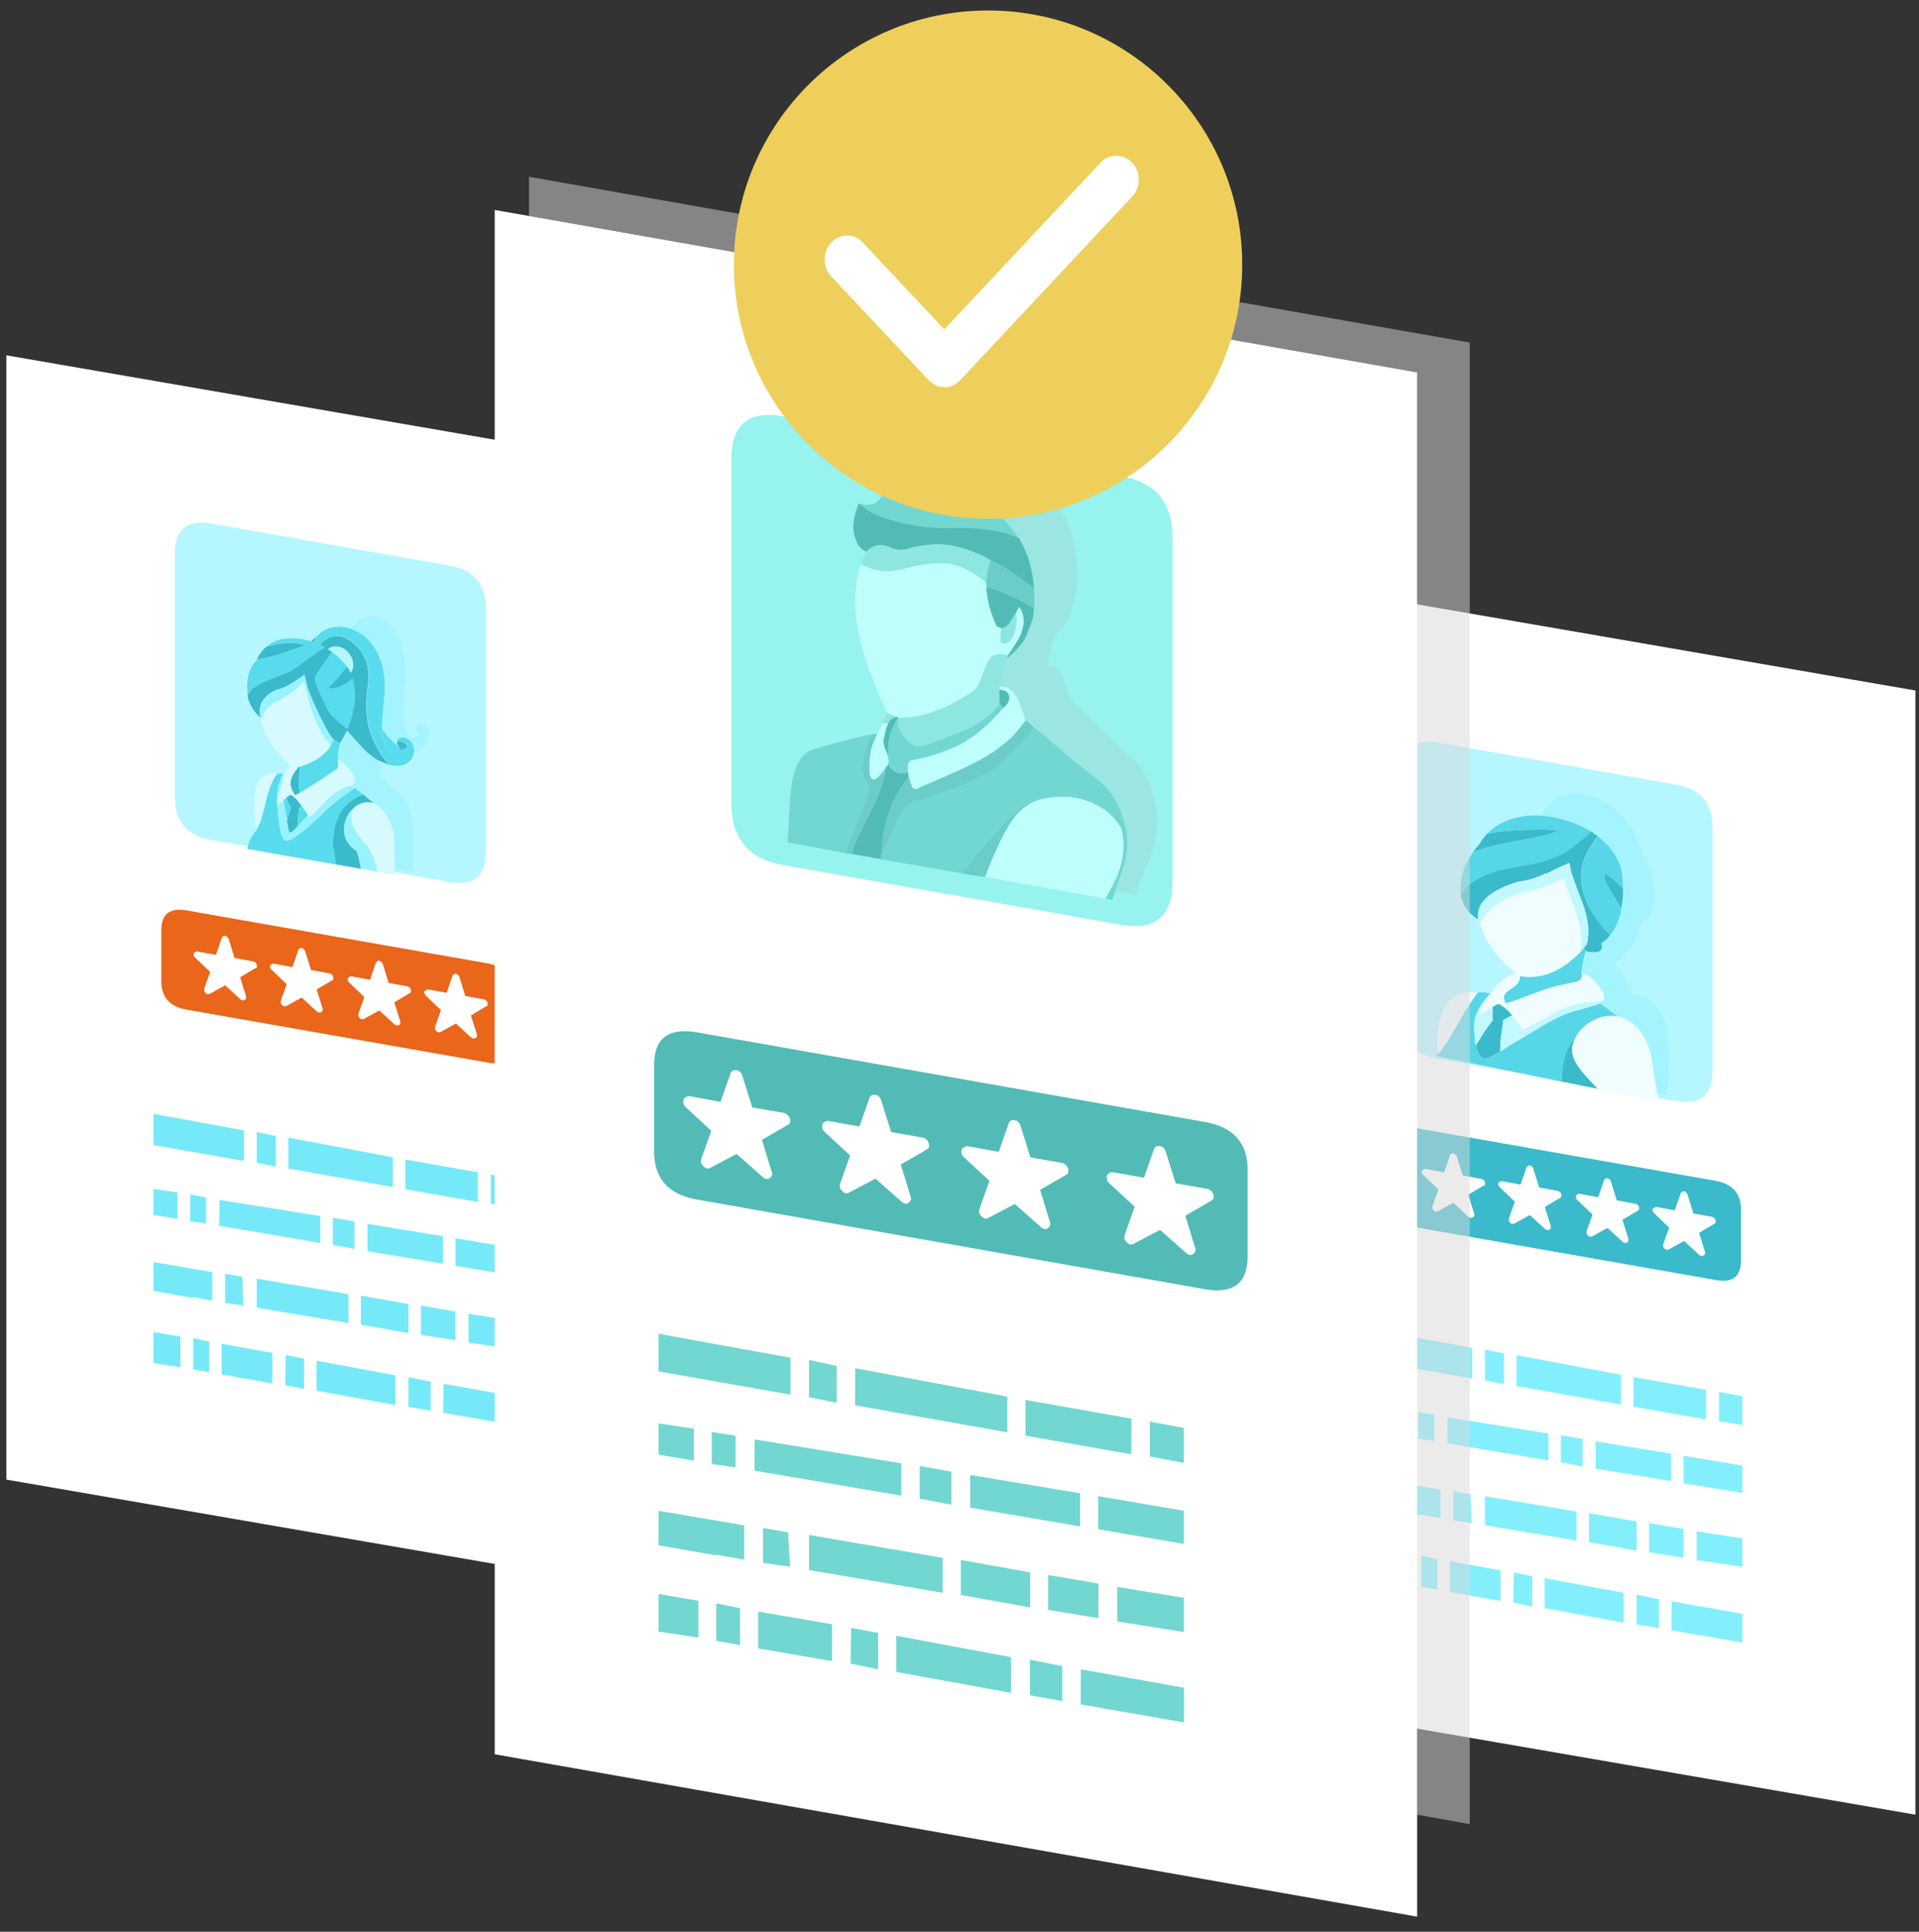 <svg fill="none" height="151" viewBox="0 0 150 151" width="150" xmlns="http://www.w3.org/2000/svg" xmlns:xlink="http://www.w3.org/1999/xlink"><rect x="0" y="0" width="150" height="151" fill="#333333" stroke="none"/><clipPath id="a"><path d="m0 .82h150v150h-150z"/></clipPath><clipPath id="b"><path d="m38.67 13.82h76.214v136h-76.214z"/></clipPath><clipPath id="c"><path d="m64.46 12.172h24.549v18.093h-24.549z"/></clipPath><g clip-path="url(#a)"><g clip-rule="evenodd" fill-rule="evenodd"><path d="m23.588 74.105c.051.015.096.051.147.096h.022c.029.051.066.096.096.147l.463 1.492 1.47.272c.066.015.125.051.169.096.051.051.081.096.096.147.015.066.015.132 0 .198v.022c-.015.051-.051.073-.096.073l-1.198.713.463 1.47v.022c.015.051.015.103 0 .169-.015.051-.051.081-.096.096-.051.051-.103.066-.169.051-.066-.015-.125-.044-.169-.073l-1.198-1.102-1.198.661c-.066.029-.125.044-.169.022-.066 0-.125-.029-.169-.096-.051-.051-.081-.096-.096-.147-.015-.066-.015-.125 0-.169v-.022l.463-1.293-1.176-1.124c-.051-.029-.081-.081-.096-.147h-.022c-.015-.066-.015-.125 0-.169v-.022s.073-.066.125-.096c.051-.029.096-.051.147-.051l1.47.272.463-1.345c.015-.051.051-.081.096-.096h.022c.029-.051.081-.066.147-.051z" fill="#fff"/><path d="m19.973 75.692-1.198.713.463 1.47v.022c.015.051.015.103 0 .169-.015.051-.051.081-.096.096-.051.051-.103.066-.169.051-.066-.015-.125-.044-.169-.073l-1.198-1.102-1.198.661c-.066.029-.125.044-.169.022-.066 0-.125-.029-.169-.096-.051-.051-.081-.096-.096-.147-.015-.066-.015-.125 0-.169v-.022l.463-1.293-1.176-1.124c-.051-.029-.081-.081-.096-.147h-.022c-.015-.066-.015-.125 0-.169v-.022s.073-.066.125-.096c.051-.029.096-.051.147-.051l1.47.272.463-1.345c.015-.051.051-.081.096-.096h.022c.029-.051.081-.066.147-.051.051.015.096.051.147.096h.022c.029.051.066.096.096.147l.463 1.492 1.47.272c.066.015.125.051.169.096.051.051.081.096.096.147.015.066.015.132 0 .198v.022c-.015.051-.051.073-.096.073z" fill="#fff"/><path d="m27.21 76.669h-.022c-.015-.066-.015-.125 0-.169v-.022s.073-.066.125-.096c.051-.029.096-.051.147-.051l1.47.272.463-1.345c.015-.051.051-.081.096-.096h.022c.029-.051.081-.066.147-.051.051.015.096.051.147.096h.022c.029.051.066.096.096.147l.463 1.492 1.47.272c.066.015.125.051.169.096.051.051.081.096.096.147.015.066.015.132 0 .198v.022c-.015.051-.051.073-.096.073l-1.198.713.463 1.47v.022c.015.051.015.103 0 .169-.015.051-.051.081-.096.096-.051.051-.103.066-.169.051-.066-.015-.125-.044-.169-.073l-1.198-1.102-1.198.661c-.066.029-.125.044-.169.022-.066 0-.125-.029-.169-.096-.051-.051-.081-.096-.096-.147-.015-.066-.015-.125 0-.169v-.022l.463-1.293-1.176-1.124c-.051-.029-.081-.081-.096-.147z" fill="#fff"/><path d="m33.449 77.352 1.47.272.463-1.345c.015-.051.051-.081.096-.096h.022c.029-.051.081-.066.147-.051.051.015.096.051.147.096h.022c.029.051.066.096.096.147l.463 1.492 1.47.272c.066.015.125.051.169.096.051.051.081.096.096.147.015.066.015.132 0 .198v.022c-.015.051-.051.073-.096.073l-1.198.713.463 1.47v.022c.015.051.015.103 0 .169-.015.051-.051.081-.096.096-.051.051-.103.066-.169.051-.066-.015-.125-.044-.169-.073l-1.198-1.102-1.198.661c-.066.029-.125.044-.169.022-.066 0-.125-.029-.169-.096-.051-.051-.081-.096-.096-.147-.015-.066-.015-.125 0-.169v-.022l.463-1.293-1.176-1.124c-.051-.029-.081-.081-.096-.147h-.022c-.015-.066-.015-.125 0-.169v-.022s.073-.066.125-.096c.051-.029.096-.051.147-.051z" fill="#fff"/><path d="m53.722 36.975-53.222-9.2v87.883l53.222 9.192z" fill="#fff"/><path d="m12.61 72.708c0-1.256.661-1.771 1.984-1.543l23.506 4.137c1.323.242 1.984.992 1.984 2.248v3.99c0 1.257-.661 1.764-1.984 1.514l-23.506-4.13c-1.323-.228-1.984-.97-1.984-2.226z" fill="#e9661b"/><path d="m27.21 76.669c.015.066.051.118.096.147l1.176 1.124-.463 1.293v.022c-.015.051-.015.103 0 .169.015.051.051.096.096.147.051.066.103.096.169.096.051.015.103.007.169-.022l1.198-.661 1.198 1.102c.051.029.103.059.169.073s.125 0 .169-.051c.051-.015.081-.051.096-.096.015-.066.015-.125 0-.169v-.022l-.463-1.47 1.198-.713c.051 0 .081-.022.096-.073v-.022c.015-.066.015-.132 0-.198-.015-.051-.051-.096-.096-.147-.051-.051-.103-.081-.169-.096l-1.47-.272-.463-1.492c-.029-.051-.066-.096-.096-.147h-.022c-.051-.051-.096-.081-.147-.096-.066-.015-.118 0-.147.051h-.022c-.051.015-.081.051-.096.096l-.463 1.345-1.47-.272c-.051 0-.096.015-.147.051-.051.029-.088.066-.125.096v.022c-.015.051-.015.103 0 .169h.022z" fill="#fff"/><path d="m19.973 75.692c.051 0 .081-.022.096-.073v-.022c.015-.066.015-.132 0-.198-.015-.051-.051-.096-.096-.147-.051-.051-.103-.081-.169-.096l-1.47-.272-.463-1.492c-.029-.051-.066-.096-.096-.147h-.022c-.051-.051-.096-.081-.147-.096-.066-.015-.117 0-.147.051h-.022c-.051.015-.081.051-.096.096l-.463 1.345-1.47-.272c-.051 0-.096.015-.147.051-.051.029-.088.066-.125.096v.022c-.015.051-.015.103 0 .169h.022c.015.066.051.118.096.147l1.176 1.124-.463 1.293v.022c-.015.051-.015.103 0 .169.015.051.051.096.096.147.051.066.103.096.169.096.051.015.103.007.169-.022l1.198-.661 1.198 1.102c.051.029.103.059.169.073s.125 0 .169-.051c.051-.015.081-.051.096-.096.015-.066.015-.125 0-.169v-.022l-.463-1.47 1.198-.713z" fill="#fff"/><path d="m23.588 74.104c-.066-.015-.117 0-.147.051h-.022c-.051.015-.081.051-.096.096l-.463 1.345-1.47-.272c-.051 0-.096.015-.147.051-.051.029-.088.066-.125.096v.022c-.015.051-.015.103 0 .169h.022c.015.066.051.117.096.147l1.176 1.124-.463 1.293v.022c-.015.051-.015.103 0 .169.015.051.051.096.096.147.051.066.103.096.169.096.051.015.103.007.169-.022l1.198-.661 1.198 1.102c.051.029.103.059.169.073.066.015.125 0 .169-.051.051-.015.081-.051.096-.096.015-.066.015-.125 0-.169v-.022l-.463-1.47 1.198-.713c.051 0 .081-.022.096-.073v-.022c.015-.066.015-.132 0-.198-.015-.051-.051-.096-.096-.147-.051-.051-.103-.081-.169-.096l-1.47-.272-.463-1.492c-.029-.051-.066-.096-.096-.147h-.022c-.051-.051-.096-.081-.147-.096z" fill="#fff"/><path d="m33.449 77.352c-.051 0-.096.015-.147.051-.051.029-.088.066-.125.096v.022c-.015.051-.015.103 0 .169h.022c.015.066.051.118.096.147l1.176 1.124-.463 1.293v.022c-.015.051-.015.103 0 .169.015.051.051.096.096.147.051.066.103.096.169.096.051.015.103.007.169-.022l1.198-.661 1.198 1.102c.051.029.103.059.169.073.066.015.125 0 .169-.051.051-.015.081-.051.096-.096.015-.066.015-.125 0-.169v-.022l-.463-1.47 1.198-.713c.051 0 .081-.022.096-.073v-.022c.015-.066.015-.132 0-.198-.015-.051-.051-.096-.096-.147-.051-.051-.103-.081-.169-.096l-1.47-.272-.463-1.492c-.029-.051-.066-.096-.096-.147h-.022c-.051-.051-.096-.081-.147-.096-.066-.015-.118 0-.147.051h-.022c-.051.015-.081.051-.096.096l-.463 1.345-1.47-.272z" fill="#fff"/><path d="m22.537 91.343v-2.417l8.171 1.536v2.329z" fill="#76e9f8"/><path d="m21.56 88.8v2.396l-1.492-.294v-2.417z" fill="#76e9f8"/><path d="m19.069 88.36v2.395l-7.069-1.242v-2.447z" fill="#76e9f8"/><path d="m38.365 91.806 1.83.323v2.271l-1.83-.316z" fill="#76e9f8"/><path d="m31.685 90.638 5.673.999v2.322l-5.673-.999z" fill="#76e9f8"/><path d="m22.295 108.265c0-.867.015-1.646.051-2.351l1.418.294v2.373z" fill="#76e9f8"/><path d="m15.101 104.599 1.249.272v2.395l-1.249-.22z" fill="#76e9f8"/><path d="m17.327 107.435v-2.395l3.961.712v2.396z" fill="#76e9f8"/><path d="m17.599 99.565 1.345.242c0 .198.007.411.022.639.015.588.044 1.124.073 1.617l-1.44-.221z" fill="#76e9f8"/><path d="m12 100.91v-2.256l4.593.786v2.227l-1.492-.272v-.044l-.073.096z" fill="#76e9f8"/><path d="m12 104.114 2.102.367v2.396l-2.102-.324z" fill="#76e9f8"/><path d="m12 92.938 1.859.265v2.079l-1.859-.316z" fill="#76e9f8"/><path d="m14.858 95.45v-2.079l1.249.221v2.057z" fill="#76e9f8"/><path d="m20.068 102.225v-2.27l7.164 1.198v2.27z" fill="#76e9f8"/><path d="m25.035 95.061v2.102l-7.899-1.345c0-.75.007-1.426.022-2.028z" fill="#76e9f8"/><path d="m27.703 95.48v2.153l-1.69-.323v-2.124z" fill="#76e9f8"/><path d="m36.623 102.696 3.571.558v2.226l-3.571-.536z" fill="#76e9f8"/><path d="m30.907 107.509v2.329l-6.165-1.132v-2.344z" fill="#76e9f8"/><path d="m34.647 110.448c0-.831.007-1.587.022-2.278l5.526.977v2.249l-5.555-.956z" fill="#76e9f8"/><path d="m33.669 110.271-1.742-.294v-2.321l1.742.345z" fill="#76e9f8"/><path d="m31.928 101.931v2.278l-3.718-.661v-2.271z" fill="#76e9f8"/><path d="m34.617 96.626v2.153l-5.893-.977v-2.131z" fill="#76e9f8"/><path d="m32.905 102.056 2.697.463v2.256l-2.697-.441z" fill="#76e9f8"/><path d="m40.194 97.559v2.146l-4.593-.757v-2.153z" fill="#76e9f8"/><path d="m30.818 68.197v-.162s0-.059 0-.088l1.418.206c.029-.698.051-1.109.051-1.22.051-1.337.029-2.285-.051-2.836-.162-1.073-.573-1.852-1.22-2.322-.323-.294-.536-.478-.639-.566-.015-.066-.029-.088-.051-.073-.176-.162-.345-.301-.492-.419-.081-.066-.154-.132-.22-.198.294-.213.294-.551 0-1.029-.015-.022-.029-.044-.037-.059l.896.382c.051.015.103.022.169.022.617.118 1.102-.022 1.44-.419.169-.22.257-.441.279-.647.397-.015.698-.206.918-.573.162-.265.242-.507.242-.735 0-.162-.029-.316-.096-.463-.132-.279-.309-.441-.536-.492-.279-.029-.426.066-.441.294v.096c0 .096.066.25.198.463v.022s-.029.029-.051.051c0 .015-.007.029-.022.051-.029.015-.073.029-.125.051-.081.051-.162.073-.242.073-.242-.051-.441-.353-.588-.904-.066-.588-.096-.889-.096-.904 0-.309.022-.823.073-1.543.066-.735.096-1.271.096-1.617 0-1.308-.235-2.351-.713-3.13-.404-.683-.926-1.11-1.565-1.271-.588-.162-1.102-.051-1.543.345-.206.154-.367.338-.478.551-.059-.022-.125-.044-.184-.059-.735-.198-1.374-.132-1.933.198-.221.14-.397.294-.536.463-.162.118-.309.25-.441.39-.294-.103-.588-.169-.882-.198-.75-.118-1.418-.051-2.006.198-.228.118-.433.25-.61.419-.309.242-.551.581-.735.999-.066.096-.14.176-.22.242-.404.536-.595 1.205-.566 2.006.015.198.029.389.051.588.147.698.492 1.271 1.029 1.712.029.132.066.25.096.367.309 1.139 1.065 2.263 2.278 3.373-.096.066-.191.162-.272.294-.029.051-.088.154-.169.316l-.096.022s-.059-.022-.073-.022c-.176-.015-.338-.007-.463.022-.992-.066-1.573.433-1.734 1.492-.081.551-.044 1.514.125 2.888-.36.389-.595.83-.698 1.308l-2.851-.5c-1.888-.323-2.836-1.455-2.836-3.373v-18.958c0-1.925.948-2.726 2.836-2.395l18.664 3.299c1.874.323 2.814 1.455 2.814 3.373v18.958c0 1.925-.941 2.726-2.814 2.395l-4.35-.771z" fill="#b5f6ff"/><path d="m29.878 56.983c.147.176.309.389.5.639.213.228.419.426.61.588.051.029.103.066.162.11.037.066.081.132.132.206v.022s-.059.015-.073.051c0 .015-.007.015-.022 0v.022c-.051.029-.096.051-.147.051-.096.051-.206.066-.316.051-.309-.051-.551-.367-.735-.955-.051-.375-.088-.639-.11-.779z" fill="#58dced"/><path d="m31.149 58.313c-.051-.044-.103-.081-.162-.11-.198-.162-.397-.36-.61-.588-.191-.25-.36-.456-.5-.639l-.015-.147c0-.309.029-.823.096-1.543.081-.698.125-1.22.125-1.565 0-1.323-.301-2.395-.904-3.226-.47-.661-1.058-1.117-1.771-1.359.11-.213.272-.397.478-.551.441-.39.955-.507 1.543-.345.639.162 1.161.588 1.565 1.271.47.779.713 1.83.713 3.13 0 .345-.029.882-.096 1.617-.051.72-.073 1.234-.073 1.543 0 .015.029.316.096.904.147.551.345.852.588.904.081 0 .162-.022.242-.073.051-.015.088-.029.125-.051.015-.015.022-.029.022-.051l.051-.051v-.022c-.132-.213-.198-.367-.198-.463v-.096c.015-.228.162-.323.441-.294.228.051.404.213.536.492.066.147.096.301.096.463 0 .228-.081.47-.242.735-.221.367-.522.558-.918.573.007-.037.015-.073.015-.11-.015-.147-.059-.301-.125-.463-.147-.294-.375-.47-.683-.536-.345-.051-.522.044-.536.272v.125c0 .051.037.14.11.257z" fill="#a3f4ff"/><path d="m24.308 50.135c.133-.14.28-.272.442-.39-.103.147-.184.301-.243.463-.066-.029-.133-.051-.199-.073z" fill="#3abacb"/><path d="m26.417 59.328c0-.404.051-.808.147-1.198.213-.345.397-.683.566-1.029l.022.022c.147.176.573.654 1.271 1.418.257.257.514.47.757.639v.022c.118.051.22.118.316.198l.088.037s.022.037.037.059c.294.47.294.816 0 1.029.066.066.14.132.22.198.147.117.309.25.492.419.015-.015.029.007.051.073.096.081.309.272.639.566.654.47 1.058 1.249 1.22 2.322.081.551.096 1.499.051 2.836 0 .118-.015.522-.051 1.22l-1.418-.206c.044-1.278.022-2.19-.073-2.748-.198-1.11-.713-1.918-1.543-2.425-.389-.323-.647-.536-.757-.639-.029-.051-.059-.073-.073-.073-.228-.176-.441-.345-.639-.492-.081-.051-.169-.117-.272-.198.36-.147.36-.478 0-.999-.257-.36-.61-.713-1.051-1.051z" fill="#a3f4ff"/><path d="m24.065 63.685c.029.066.073.125.125.169.345-.279.83-.757 1.47-1.44.603-.573 1.205-.911 1.808-1.029.096.081.191.147.272.198-.147.132-.36.287-.639.463-.801.551-1.418 1.065-1.859 1.543-.375.375-.816.772-1.323 1.198-.198.169-.382.316-.551.441-.485.36-.83.529-1.036.492-.228-.051-.404-.573-.536-1.565-.096-.977-.147-1.477-.147-1.492 0-.845.162-1.58.492-2.204.015 0 .044.007.073.022l.096-.022c-.323.933-.536 1.719-.639 2.373.132-.051.294-.154.492-.316.029.294.088.654.169 1.073.029.213.066.397.096.566.096.456.154.742.169.852v.022s.051.022.147.022c.029.015.206-.14.514-.463.118-.118.25-.265.404-.441.125-.132.257-.287.404-.463z" fill="#99f3ff"/><path d="m26.071 57.792c-.029.081-.066.162-.096.242-.037.073-.081.147-.125.22-.536-.507-1.036-1.396-1.492-2.667-.294-1.043-.5-1.8-.61-2.278-.198.228-.404.426-.625.61-.051.044-.103.081-.162.125-.242.176-.47.323-.683.441-.228.132-.478.279-.757.441-.294.147-.544.36-.757.639-.228.309-.323.61-.294.904-.029-.118-.066-.235-.096-.367-.147-.536-.073-1.014.22-1.418.257-.345.603-.595 1.029-.757.441-.118.845-.294 1.22-.536.081-.051.162-.103.242-.162.242-.162.485-.316.735-.478.029.117.088.367.169.757.081.375.382 1.117.904 2.227.522 1.109.911 1.793 1.176 2.057z" fill="#99f3ff"/><path d="m28.202 67.918c-.007-.059-.015-.125-.022-.184-.007-.059-.022-.118-.037-.169-.073-.375-.154-.706-.257-.992v-.022c-.47-.309-.786-.698-.933-1.176-.117-.456-.081-.911.096-1.367.132-.345.323-.617.588-.83-.118.228-.169.419-.169.566 0 .441.103.838.316 1.198.081.162.309.456.683.882.5.581.823 1.227.977 1.947.015.066.037.14.051.206.007.059.015.11.022.169l-1.323-.22z" fill="#99f3ff"/><path d="m21.67 60.481c-.345.426-.639 1.139-.882 2.153-.242 1.11-.492 1.852-.735 2.227-.162-1.367-.206-2.329-.125-2.888.162-1.058.742-1.558 1.734-1.492z" fill="#d6faff"/><path d="m30.818 67.954v.088.162c.007.059.015.125.022.184l-1.323-.242c-.007-.059-.015-.118-.022-.169-.015-.073-.029-.14-.051-.206-.154-.713-.478-1.359-.977-1.947-.375-.426-.603-.72-.683-.882-.213-.36-.316-.757-.316-1.198 0-.147.059-.331.169-.566h.022c.066-.081.14-.147.22-.198.426-.265.867-.323 1.323-.198.83.507 1.345 1.315 1.543 2.425.096.558.117 1.477.073 2.748z" fill="#d6faff"/><path d="m26.417 59.327c.441.345.794.691 1.051 1.051.36.522.36.852 0 .999-.603.118-1.205.456-1.808 1.029-.639.683-1.124 1.168-1.47 1.44-.051-.051-.088-.103-.125-.169-.198-.279-.36-.5-.492-.661-.029-.029-.051-.066-.051-.096-.257-.375-.522-.647-.779-.808-.015 0-.022.007-.022.022l-.147.073c-.066.029-.132.081-.198.147-.051.029-.103.073-.169.125-.015 0-.029.007-.051.022-.198.162-.36.272-.492.316.096-.654.309-1.44.639-2.373.081-.162.14-.272.169-.316.081-.132.169-.228.272-.294-1.205-1.11-1.962-2.234-2.278-3.373-.029-.294.066-.595.294-.904.213-.279.463-.492.757-.639.279-.162.529-.309.757-.441.213-.118.441-.257.683-.441.051-.037.103-.081.162-.125.221-.184.426-.39.625-.61.118.47.316 1.234.61 2.278.456 1.271.955 2.16 1.492 2.667-.125.206-.272.39-.441.566-.132.132-.279.257-.441.367-.39.294-.933.544-1.617.757l-.022.022c-.323.39-.522.728-.588.999-.096.375.015.772.345 1.198.118-.081.228-.147.345-.198.044-.029.088-.059.132-.088.331-.206.705-.441 1.139-.698.926-.617 1.455-.963 1.565-1.029.118-.066.169-.191.169-.367-.015-.213-.022-.367-.022-.463z" fill="#d6faff"/><path d="m20.083 51.553c.404-.051.867-.147 1.367-.294.051-.015.081-.022.096-.022 1.271-.404 2.028-.676 2.278-.808-.786-.257-1.786-.221-3.005.125.176-.162.382-.301.61-.419.588-.242 1.256-.309 2.006-.198.294.029.588.096.882.198.066.022.132.044.198.073.059-.169.14-.323.242-.463.14-.176.323-.331.536-.463.551-.323 1.198-.39 1.933-.198.059.015.125.037.184.059.713.242 1.308.691 1.771 1.359.603.83.904 1.911.904 3.226 0 .345-.044.867-.125 1.565-.066.72-.096 1.234-.096 1.543l.015.147c.022.147.059.404.11.779.176.588.426.904.735.955.117.015.22 0 .316-.051.051 0 .096-.015.147-.051.132.015.257-.007.389-.073h.015c.154-.066.235-.132.235-.198 0-.198-.176-.323-.536-.39-.118-.015-.198-.022-.242-.022.015-.228.198-.316.536-.272.309.066.536.242.683.536.066.162.103.316.125.463 0 .037 0 .073-.015.11-.022.213-.118.426-.279.647-.345.389-.823.529-1.44.419-.066 0-.125-.007-.169-.022-.323-.309-.61-.683-.852-1.124-.294-.463-.522-.948-.683-1.455-.316-.97-.397-2.021-.242-3.145.096-.654.132-1.19.096-1.617-.066-.639-.287-1.198-.661-1.69-.896-1.029-1.742-1.315-2.542-.852-.213.118-.397.279-.566.492.147.051.279.118.389.198-.213.081-.456.228-.735.441-.015.015-.029.022-.051.022-.051.066-.103.118-.169.147-.492.36-.882.639-1.183.852-.367.257-.595.404-.676.441-1.352.507-2.226.889-2.616 1.146-.294.198-.507.434-.639.713-.015-.198-.029-.389-.051-.588-.029-.801.154-1.47.566-2.006.081-.066.154-.147.221-.242z" fill="#58dced"/><path d="m20.053 64.861c.242-.375.492-1.117.735-2.227.242-1.014.536-1.727.882-2.153.132-.029.287-.044.463-.022-.323.617-.492 1.352-.492 2.204 0 .015.051.514.147 1.492.132.992.309 1.514.536 1.565.206.037.551-.125 1.036-.492.169-.125.353-.272.551-.441.507-.426.948-.823 1.323-1.198.441-.47 1.058-.985 1.859-1.543.279-.176.492-.331.639-.463.198.147.404.309.639.492.015 0 .044.022.073.073-.051 0-.103.007-.169.022-1.499.588-2.248 1.874-2.248 3.865 0 .132.044.426.125.882.022.132.044.25.059.353 0 .044.007.081.015.125.007.066.022.132.022.184l-6.922-1.22c.007-.059.022-.125.037-.184.103-.478.331-.918.698-1.308z" fill="#58dced"/><path d="m25.947 50.965c.456.323.845.713 1.176 1.146-.265.309-.492.588-.683.83-.015.029-.029.059-.051.073-.294.323-.522.566-.683.713l.051.051c.213.029.433.007.661-.073.36-.117.742-.345 1.146-.683.096.345.154.683.169 1.029.015.257.015.522 0 .779-.081.735-.272 1.455-.566 2.153-.051-.029-.088-.051-.125-.051-.066-.066-.132-.125-.198-.169-.683-.522-1.11-.963-1.271-1.323-.242-.507-.441-.904-.588-1.198-.257-.551-.389-.97-.389-1.249 0-.096.228-.47.683-1.124.015-.029.044-.066.073-.096.242-.323.426-.588.536-.779.015-.007.029-.015.051-.022z" fill="#99f3ff"/><path d="m25.851 58.255c.044-.073.088-.147.125-.221.029-.081.066-.162.096-.242.228.132.389.242.492.345-.096.389-.147.794-.147 1.198 0 .096.007.25.022.463 0 .176-.059.301-.169.367-.118.066-.639.404-1.565 1.029-.433.257-.808.492-1.139.698-.044.029-.088.059-.132.088-.066-.323-.096-.617-.096-.882.066-.536.096-.845.096-.926v-.22h-.073c.683-.213 1.22-.463 1.617-.757.162-.11.309-.235.441-.367.169-.169.316-.36.441-.566z" fill="#58dced"/><path d="m30.473 59.82-.896-.382-.088-.037c-.096-.081-.206-.147-.316-.198v-.022c-.242-.162-.5-.375-.757-.639-.698-.764-1.124-1.242-1.271-1.418l-.022-.022c-.162.345-.353.683-.566 1.029-.096-.096-.257-.213-.492-.345-.257-.257-.654-.948-1.176-2.058-.522-1.109-.823-1.852-.904-2.226-.081-.39-.14-.647-.169-.757-.242.162-.492.316-.735.478-.081.051-.162.11-.242.162-.375.242-.786.426-1.22.536-.426.162-.764.419-1.029.757-.294.404-.367.882-.22 1.418-.536-.441-.882-1.014-1.029-1.712.132-.279.345-.514.639-.713.389-.265 1.264-.647 2.616-1.146.081-.037.309-.184.676-.441.301-.213.698-.5 1.183-.852.066-.029.125-.081.169-.147.015 0 .029-.007.051-.022.279-.213.522-.36.735-.441-.117-.081-.242-.147-.389-.198.162-.213.353-.375.566-.492.801-.456 1.646-.169 2.542.852.375.492.595 1.051.661 1.69.029.426 0 .963-.096 1.617-.147 1.124-.066 2.175.242 3.145.169.507.397.992.683 1.455.242.441.529.816.852 1.124z" fill="#3abacb"/><path d="m31.186 58.622v-.022s.022.015.022 0c.015-.029.044-.051.073-.051v-.022c-.051-.073-.096-.147-.132-.206-.073-.117-.11-.206-.11-.257v-.125c.051 0 .132.007.242.022.36.066.536.198.536.389 0 .066-.081.132-.235.198h-.015c-.132.066-.257.088-.39.073z" fill="#3abacb"/><path d="m20.083 51.553c.176-.426.426-.757.735-.999 1.22-.345 2.226-.382 3.005-.125-.242.132-1.007.397-2.278.808-.015 0-.051.007-.096.022-.507.147-.963.242-1.367.294z" fill="#3abacb"/><path d="m25.947 50.966s-.029.015-.051.022c-.118.198-.294.456-.536.779-.029.029-.059.066-.073.096-.456.654-.683 1.029-.683 1.124 0 .279.132.691.39 1.249.147.294.345.691.588 1.198.162.36.588.801 1.271 1.323.066.051.132.103.198.169.029 0 .073.015.125.051.294-.698.478-1.418.566-2.153.015-.257.015-.522 0-.779-.015-.345-.073-.683-.169-1.029-.404.345-.794.573-1.146.683-.228.081-.448.103-.661.073l-.051-.051c.162-.147.389-.382.683-.713.015-.015.029-.044.051-.073.198-.242.426-.522.683-.83.029.015.059.051.073.096l.051.073c.066.118.118.221.147.316.147-.162.22-.375.22-.639 0-.323-.125-.639-.367-.933-.228-.279-.507-.441-.83-.492-.309-.051-.573.015-.786.198.096.081.206.154.316.22z" fill="#58dced"/><path d="m27.122 52.112c-.323-.441-.72-.823-1.176-1.146-.118-.066-.221-.14-.316-.22.213-.176.47-.242.786-.198.323.051.603.213.83.492.242.294.367.603.367.933 0 .257-.073.47-.221.639-.029-.096-.081-.206-.147-.316l-.051-.073c-.015-.051-.044-.081-.073-.096z" fill="#b5f6ff"/><path d="m23.36 59.938h.073v.22c0 .081-.029.39-.096.926 0 .257.029.551.096.882-.118.051-.228.117-.345.198-.323-.426-.441-.823-.345-1.198.066-.279.257-.61.588-.999l.022-.022z" fill="#3abacb"/><path d="m27.637 63.171c-.257.213-.456.492-.588.83-.176.456-.213.911-.096 1.367.147.47.456.867.933 1.176v.022c.103.287.184.617.257.992.015.051.029.11.037.169 0 .059.015.125.022.184l-1.955-.345c0-.051-.015-.118-.022-.184 0-.037 0-.081-.015-.125-.022-.103-.037-.22-.059-.353-.081-.456-.125-.75-.125-.882 0-1.991.75-3.277 2.248-3.865.066-.015.125-.022.169-.022.118.096.367.309.757.639-.456-.132-.896-.066-1.323.198-.081.051-.154.118-.22.198z" fill="#3abacb"/><path d="m22.375 62.362c.066-.066.132-.118.198-.147l.147-.073s.007-.022.022-.022c.257.162.522.434.779.808 0 .029.015.066.051.096-.029 0-.051.015-.051.051-.081.029-.14.073-.169.125v.073c-.029.507-.066.948-.096 1.323-.309.323-.478.478-.514.463-.096 0-.147-.007-.147-.022v-.022c-.015-.118-.073-.397-.169-.852.029-.147.081-.316.147-.514.051-.198.103-.36.169-.492-.096-.132-.198-.331-.294-.61-.029-.066-.059-.125-.073-.169z" fill="#3abacb"/><path d="m22.162 62.509s.029-.022.051-.022c.066-.051.125-.088.169-.125.015.051.044.103.073.169.096.279.198.478.294.61-.066.132-.125.294-.169.492-.066.198-.118.367-.147.514-.029-.162-.066-.353-.096-.566-.081-.426-.14-.786-.169-1.073z" fill="#58dced"/><path d="m23.58 63.023c.132.162.294.382.492.661-.147.176-.279.331-.404.463-.154.176-.286.323-.404.441.029-.375.066-.816.096-1.323v-.073c.029-.051.088-.088.169-.125 0-.029.015-.051.051-.051z" fill="#58dced"/><path d="m119.588 91.105c.051.015.095.051.147.096h.022c.029.051.066.096.095.147l.463 1.492 1.47.272c.066.015.125.051.169.096.051.051.081.096.095.147.015.066.015.132 0 .198v.022c-.014.051-.051.073-.095.073l-1.198.713.463 1.47v.022c.015.051.015.103 0 .169-.015.051-.051.081-.096.096-.051.051-.102.066-.169.051-.066-.015-.124-.044-.169-.073l-1.197-1.102-1.198.661c-.066.029-.125.044-.169.022-.066 0-.125-.029-.169-.096-.051-.051-.081-.096-.096-.147-.014-.066-.014-.125 0-.169v-.022l.463-1.293-1.175-1.124c-.052-.029-.081-.081-.096-.147h-.022c-.015-.066-.015-.125 0-.169v-.022s.074-.066.125-.096.096-.051.147-.051l1.47.272.463-1.345c.014-.051.051-.081.095-.096h.022c.03-.051.081-.066.147-.051z" fill="#fff"/><path d="m115.973 92.692-1.198.713.463 1.47v.022c.014.051.014.103 0 .169-.015.051-.052.081-.096.096-.051.051-.103.066-.169.051s-.125-.044-.169-.073l-1.197-1.102-1.198.661c-.066.029-.125.044-.169.022-.066 0-.125-.029-.169-.096-.052-.051-.081-.096-.096-.147-.014-.066-.014-.125 0-.169v-.022l.463-1.293-1.175-1.124c-.052-.029-.081-.081-.096-.147h-.022c-.015-.066-.015-.125 0-.169v-.022s.073-.066.125-.096c.051-.029.095-.051.147-.051l1.469.272.463-1.345c.015-.051.052-.081.096-.096h.022c.029-.051.081-.066.147-.051.051.015.095.051.147.096h.022c.029.051.066.096.095.147l.463 1.492 1.47.272c.066.015.125.051.169.096.051.051.081.096.095.147.015.066.015.132 0 .198v.022c-.014.051-.051.073-.095.073z" fill="#fff"/><path d="m123.21 93.669h-.022c-.014-.066-.014-.125 0-.169v-.022s.074-.066.125-.096c.052-.029.096-.051.147-.051l1.47.272.463-1.345c.014-.051.051-.081.095-.096h.022c.03-.051.081-.066.147-.051.052.015.096.051.147.096h.022c.03.051.066.096.096.147l.463 1.492 1.469.272c.066.015.125.051.169.096.052.051.081.096.096.147.014.066.014.132 0 .198v.022c-.015.051-.052.073-.096.073l-1.197.713.462 1.47v.022c.015.051.015.103 0 .169-.014.051-.051.081-.095.096-.051.051-.103.066-.169.051s-.125-.044-.169-.073l-1.198-1.102-1.198.661c-.066.029-.124.044-.169.022-.066 0-.124-.029-.169-.096-.051-.051-.08-.096-.095-.147-.015-.066-.015-.125 0-.169v-.022l.463-1.293-1.176-1.124c-.051-.029-.081-.081-.095-.147z" fill="#fff"/><path d="m129.449 94.352 1.469.272.463-1.345c.015-.051.052-.081.096-.096h.022c.029-.051.081-.066.147-.051.051.015.095.051.147.096h.022c.029.051.066.096.095.147l.463 1.492 1.47.272c.066.015.125.051.169.096.051.051.081.096.095.147.015.066.015.132 0 .198v.022c-.014.051-.051.073-.095.073l-1.198.713.463 1.47v.022c.015.051.015.103 0 .169-.015.051-.051.081-.095.096-.052.051-.103.066-.169.051-.067-.015-.125-.044-.169-.073l-1.198-1.102-1.198.661c-.066.029-.125.044-.169.022-.066 0-.125-.029-.169-.096-.051-.051-.081-.096-.095-.147-.015-.066-.015-.125 0-.169v-.022l.462-1.293-1.175-1.124c-.052-.029-.081-.081-.096-.147h-.022c-.014-.066-.014-.125 0-.169v-.022s.074-.066.125-.096c.052-.029.096-.051.147-.051z" fill="#fff"/><path d="m149.722 53.975-53.222-9.2v87.883l53.222 9.192z" fill="#fff"/><path d="m129.603 85.806c-.022-.103-.044-.198-.059-.294l.853.162c.147-2.807.132-4.548-.052-5.232-.345-1.367-1.014-2.226-2.006-2.564-.228-.132-.455-.213-.683-.242 0-.015-.015-.022-.052-.022-.176-.507-.374-.918-.587-1.249-.243-.441-.522-.794-.831-1.051.522-.309.97-.72 1.345-1.22.309-.456.544-.992.713-1.617.029-.081.058-.169.073-.272.573-.228.904-.742 1.007-1.543.029-.279.029-.595 0-.955-.066-.882-.301-1.786-.713-2.712-.117-.242-.235-.507-.367-.786-.118-.36-.25-.683-.419-.977-.36-.698-.83-1.33-1.418-1.881-.765-.669-1.617-1.095-2.543-1.271-.72-.118-1.359-.059-1.932.169-.066.029-.14.073-.221.125-.029 0-.066.015-.095.051-.03.015-.066.029-.096.051-.499.309-.859.735-1.087 1.293-.779-.051-1.514.029-2.212.242-.816.242-1.477.639-1.984 1.176-.228.228-.419.478-.566.757-.198.213-.375.433-.536.661-.537.735-.853 1.514-.955 2.351-.03.345-.03.661 0 .955.117.845.573 1.514 1.366 2.006.03.118.074.221.125.316.228.669.551 1.323.977 1.955.522.683 1.139 1.323 1.86 1.91-.427.096-.816.301-1.176.61-.265.242-.522.566-.786.955h-.074c-.308-.081-.624-.103-.955-.073-1.367-.147-2.3.382-2.785 1.587-.345.83-.456 1.911-.345 3.226-.081.051-.147.096-.199.147l6.753 1.367-6.554-1.146c-1.889-.323-2.837-1.455-2.837-3.373v-18.958c0-1.925.948-2.726 2.837-2.396l18.664 3.299c1.873.323 2.814 1.455 2.814 3.373v18.958c0 1.925-.941 2.726-2.814 2.395l-1.455-.257z" fill="#b5f6ff"/><path d="m108.61 89.708c0-1.256.661-1.771 1.984-1.543l23.506 4.137c1.323.242 1.984.992 1.984 2.248v3.99c0 1.257-.661 1.763-1.984 1.513l-23.506-4.129c-1.323-.228-1.984-.97-1.984-2.226z" fill="#3abacb"/><path d="m123.21 93.669c.015.066.052.118.096.147l1.176 1.124-.463 1.293v.022c-.015.051-.015.103 0 .169.014.051.051.096.095.147.052.066.103.096.169.096.052.015.103.007.169-.022l1.198-.661 1.198 1.102c.051.029.102.059.169.073.066.015.125 0 .169-.051.051-.015.08-.051.095-.096.015-.066.015-.125 0-.169v-.022l-.463-1.47 1.198-.713c.051 0 .081-.022.095-.073v-.022c.015-.066.015-.132 0-.198-.014-.051-.051-.096-.095-.147-.051-.051-.103-.081-.169-.096l-1.47-.272-.463-1.492c-.029-.051-.066-.096-.095-.147h-.022c-.052-.051-.096-.081-.147-.096-.066-.015-.118 0-.147.051h-.022c-.052.015-.081.051-.096.096l-.463 1.345-1.469-.272c-.052 0-.096.015-.147.051-.052.029-.088.066-.125.096v.022c-.015.051-.015.103 0 .169h.022z" fill="#fff"/><path d="m115.972 92.692c.052 0 .081-.022.096-.073v-.022c.015-.066.015-.132 0-.198-.015-.051-.051-.096-.096-.147-.051-.051-.102-.081-.169-.096l-1.469-.272-.463-1.492c-.029-.051-.066-.096-.096-.147h-.022c-.051-.051-.095-.081-.147-.096-.066-.015-.117 0-.147.051h-.022c-.051.015-.08.051-.095.096l-.463 1.345-1.47-.272c-.051 0-.095.015-.147.051-.051.029-.088.066-.125.096v.022c-.014.051-.014.103 0 .169h.023c.014.066.051.118.095.147l1.176 1.124-.463 1.293v.022c-.015.051-.015.103 0 .169.015.051.051.096.095.147.052.066.103.096.169.096.052.015.103.007.169-.022l1.198-.661 1.198 1.102c.051.029.103.059.169.073s.125 0 .169-.051c.051-.015.081-.051.095-.096.015-.066.015-.125 0-.169v-.022l-.463-1.47 1.198-.713z" fill="#fff"/><path d="m119.588 91.104c-.066-.015-.118 0-.147.051h-.022c-.052.015-.081.051-.096.096l-.463 1.345-1.469-.272c-.052 0-.096.015-.147.051-.052.029-.088.066-.125.096v.022c-.015.051-.015.103 0 .169h.022c.015.066.051.117.095.147l1.176 1.124-.463 1.293v.022c-.015.051-.015.103 0 .169.015.051.052.096.096.147.051.066.103.096.169.096.051.015.103.007.169-.022l1.197-.661 1.198 1.102c.052.029.103.059.169.073s.125 0 .169-.051c.052-.015.081-.051.096-.096.014-.066.014-.125 0-.169v-.022l-.463-1.47 1.197-.713c.052 0 .081-.022.096-.073v-.022c.015-.066.015-.132 0-.198-.015-.051-.051-.096-.096-.147-.051-.051-.102-.081-.169-.096l-1.469-.272-.463-1.492c-.029-.051-.066-.096-.096-.147h-.022c-.051-.051-.095-.081-.147-.096z" fill="#fff"/><path d="m129.449 94.352c-.052 0-.096.015-.147.051-.052.029-.088.066-.125.096v.022c-.015.051-.015.103 0 .169h.022c.015.066.051.118.095.147l1.176 1.124-.463 1.293v.022c-.014.051-.014.103 0 .169.015.051.052.096.096.147.051.066.103.096.169.096.051.015.103.007.169-.022l1.198-.661 1.197 1.102c.052.029.103.059.169.073s.125 0 .169-.051c.052-.015.081-.051.096-.096.014-.066.014-.125 0-.169v-.022l-.463-1.47 1.198-.713c.051 0 .08-.022.095-.073v-.022c.015-.066.015-.132 0-.198-.015-.051-.051-.096-.095-.147-.052-.051-.103-.081-.169-.096l-1.47-.272-.463-1.492c-.029-.051-.066-.096-.095-.147h-.023c-.051-.051-.095-.081-.146-.096-.067-.015-.118 0-.147.051h-.022c-.052.015-.081.051-.096.096l-.463 1.345-1.47-.272z" fill="#fff"/><path d="m118.537 108.343v-2.418l8.171 1.536v2.329z" fill="#83effd"/><path d="m117.56 105.8v2.396l-1.492-.294v-2.418z" fill="#83effd"/><path d="m115.069 105.36v2.395l-7.069-1.242v-2.447z" fill="#83effd"/><path d="m134.365 108.806 1.829.323v2.271l-1.829-.316z" fill="#83effd"/><path d="m127.685 107.637 5.673 1v2.322l-5.673-1z" fill="#83effd"/><path d="m118.295 125.265c0-.867.014-1.646.051-2.351l1.418.294v2.373z" fill="#83effd"/><path d="m111.101 121.599 1.249.272v2.395l-1.249-.22z" fill="#83effd"/><path d="m113.327 124.435v-2.395l3.961.712v2.396z" fill="#83effd"/><path d="m113.599 116.565 1.345.243c0 .198.007.411.022.639.015.588.044 1.124.073 1.617l-1.44-.221z" fill="#83effd"/><path d="m108 117.91v-2.256l4.592.787v2.226l-1.491-.272v-.044l-.074.096z" fill="#83effd"/><path d="m108 121.114 2.101.367v2.396l-2.101-.324z" fill="#83effd"/><path d="m108 109.938 1.859.264v2.08l-1.859-.316z" fill="#83effd"/><path d="m110.858 112.45v-2.079l1.249.22v2.058z" fill="#83effd"/><path d="m116.068 119.225v-2.27l7.164 1.198v2.27z" fill="#83effd"/><path d="m121.035 112.061v2.102l-7.899-1.345c0-.75.008-1.426.022-2.028z" fill="#83effd"/><path d="m123.703 112.48v2.153l-1.69-.324v-2.123z" fill="#83effd"/><path d="m132.623 119.696 3.571.558v2.226l-3.571-.536z" fill="#83effd"/><path d="m126.906 124.509v2.329l-6.165-1.132v-2.344z" fill="#83effd"/><path d="m130.647 127.448c0-.831.007-1.587.022-2.278l5.525.977v2.249l-5.555-.956z" fill="#83effd"/><path d="m129.669 127.271-1.741-.294v-2.321l1.741.345z" fill="#83effd"/><path d="m127.928 118.931v2.278l-3.718-.661v-2.271z" fill="#83effd"/><path d="m130.617 113.626v2.153l-5.893-.977v-2.131z" fill="#83effd"/><path d="m128.905 119.056 2.697.463v2.256l-2.697-.441z" fill="#83effd"/><path d="m136.194 114.559v2.146l-4.592-.757v-2.153z" fill="#83effd"/><path d="m124.871 65.371c-.029-.051-.081-.081-.147-.096-.118-.081-.22-.162-.316-.242-.779-.507-1.668-.867-2.667-1.073-.449-.103-.882-.169-1.308-.198.228-.558.588-.992 1.087-1.293.03-.015.066-.029.096-.051.029-.029.066-.051.095-.051.081-.051.155-.088.221-.125.573-.228 1.212-.286 1.932-.169.933.176 1.778.603 2.543 1.271.588.551 1.058 1.183 1.418 1.881.162.294.301.617.419.977.132.279.25.536.367.786.404.926.647 1.837.713 2.711.029.36.029.676 0 .955-.096.801-.434 1.315-1.007 1.543-.015.096-.044.191-.073.272-.162.617-.397 1.161-.713 1.617-.375.507-.823.911-1.345 1.22.309.257.588.61.831 1.051.213.323.404.742.587 1.249.03 0 .052.007.052.022.228.029.455.118.683.242.992.345 1.661 1.198 2.006 2.564.177.683.199 2.432.052 5.232l-.853-.162c-.191-1.007-.33-1.83-.419-2.462-.095-.83-.352-1.558-.756-2.175-.456-.735-1.103-1.205-1.933-1.418-.309-.228-.757-.566-1.345-.999-.066-.066-.132-.118-.198-.147.588-.015.654-.36.198-1.029-.47-.72-.962-1.117-1.469-1.198.014-.242.059-.529.125-.852.081-.375.147-.661.198-.852.147.029.279.051.39.051.257.015.448.007.565-.022.294-.081.382-.301.272-.661.162-.132.316-.25.463-.367.537-.573.897-1.308 1.073-2.204.015-.051.022-.096.022-.147.096-.456.147-.977.147-1.565-.015-.404-.051-.83-.096-1.271-.213-1.029-.808-1.94-1.785-2.741-.03-.029-.074-.059-.125-.073z" fill="#a3f4ff"/><path d="m116.678 78.701v1.073c-.345.404-.735.985-1.176 1.734-.051.081-.088.154-.125.22-.014-.066-.044-.14-.073-.22-.066-.816-.096-1.234-.096-1.249 0-.867.427-1.734 1.272-2.616h.073c-.118.213-.294.5-.536.852-.243.353-.419.625-.515.808.213-.081.478-.213.809-.39.095-.051.176-.096.242-.147.051-.015.088-.044.125-.073z" fill="#c2f8ff"/><path d="m123.798 74.13c-.117.132-.22.25-.316.367.081-.309.125-.625.125-.955 0-.816-.257-1.881-.786-3.204-.257-.683-.456-1.256-.588-1.712-.47.265-.977.492-1.528.683-.449.162-.912.301-1.404.419-1.741.389-2.954 1.22-3.622 2.498-.052-.096-.089-.206-.125-.316-.133-.75.176-1.403.933-1.955.47-.36 1.22-.698 2.248-1.029.5-.044 1.073-.198 1.727-.463.103-.044.213-.096.331-.147.051 0 .095-.007.147-.022.279-.147.529-.279.757-.389.117-.051.227-.096.345-.147.095-.051.191-.081.272-.096l.022-.022c.176-.096.294-.154.345-.169.052.242.103.507.169.786.081.242.169.507.272.786.132.375.338.911.61 1.617.456 1.286.566 2.351.316 3.182-.081.118-.162.22-.243.316z" fill="#c2f8ff"/><path d="m117.266 82.199c.014-.309.022-.625.022-.955.132-.816.198-1.308.198-1.47v-.051c.147-.066.294-.147.441-.242.096-.051.191-.096.272-.147l.022.022s.081.132.206.331c.088.125.198.294.33.5.052.051.096.118.147.198.015.015.044.051.074.096.639-.279 1.558-.757 2.763-1.44 1.124-.551 2.175-.801 3.152-.735.066.029.132.081.198.147-.47.147-1.072.323-1.807.536-.75.176-1.551.522-2.396 1.029-.793.463-1.682.992-2.667 1.58-.088.051-.184.103-.272.162-.264.176-.492.323-.683.441z" fill="#c2f8ff"/><path d="m115.532 77.577c-.412.507-.934 1.323-1.565 2.447-.603 1.109-1.125 1.903-1.566 2.373-.117-1.323 0-2.396.346-3.226.492-1.205 1.418-1.734 2.785-1.587z" fill="#effdff"/><path d="m116.678 78.701s-.074.059-.125.073c-.066.051-.147.096-.243.147-.323.176-.595.309-.808.39.096-.176.272-.448.515-.808.242-.36.426-.647.536-.852.257-.389.522-.713.786-.955.36-.309.75-.514 1.176-.61-.72-.588-1.337-1.22-1.859-1.911-.426-.639-.75-1.286-.977-1.955.668-1.271 1.873-2.102 3.622-2.498.492-.118.963-.257 1.404-.419.551-.191 1.058-.419 1.528-.683.132.456.323 1.029.588 1.712.522 1.323.786 2.388.786 3.204 0 .323-.044.647-.125.955-.522.522-1.065.948-1.638 1.271-.853.456-1.691.661-2.521.61-.169-.015-.345-.037-.514-.073.029.228-.044.441-.221.639-.066.066-.242.206-.536.419-.228.147-.375.287-.441.419-.095.162-.059.382.125.661.213-.066.5-.162.867-.294.367-.14.823-.309 1.359-.514.934-.345 1.683-.566 2.249-.661.198-.066.529-.14 1.007-.22.36-.118.499-.331.418-.661.507.081.992.478 1.47 1.198.456.669.39 1.014-.198 1.029-.978-.066-2.028.176-3.153.735-1.205.683-2.131 1.168-2.762 1.44-.03-.051-.059-.081-.074-.096-.051-.081-.095-.147-.147-.198-.132-.206-.242-.375-.331-.5-.132-.198-.198-.309-.205-.331l-.022-.022c-.324-.39-.676-.683-1.051-.882-.015 0-.022.007-.022.022-.118.029-.257.103-.441.221z" fill="#effdff"/><path d="m129.603 85.806c.022.096.044.184.059.279l-4.791-.977c-.044-.051-.088-.11-.132-.169-.103-.11-.221-.235-.353-.367-.022-.029-.051-.051-.073-.073-.485-.522-.809-.911-.978-1.176-.345-.507-.492-.999-.441-1.492l.125-.419c.022-.066.052-.132.088-.198.008-.022.023-.051.037-.073l-.014.015c.22-.441.551-.823.992-1.139.698-.507 1.476-.691 2.322-.566.83.213 1.476.683 1.932 1.418.404.617.661 1.345.757 2.175.081.632.22 1.455.419 2.462.022.096.044.191.058.294z" fill="#effdff"/><path d="m122.057 84.55-3.108-.639-6.753-1.367c.051-.051.117-.096.198-.147.441-.47.963-1.264 1.565-2.373.639-1.124 1.161-1.94 1.565-2.447.324-.029.647-.007.956.073-.845.882-1.272 1.756-1.272 2.616 0 .015.03.434.096 1.249.029.081.059.154.073.22.147.654.368.985.662.999h.051c.096 0 .243-.051.441-.147.176-.096.426-.228.735-.389.198-.118.426-.257.683-.441.088-.051.177-.103.272-.162.985-.588 1.874-1.117 2.667-1.58.845-.507 1.646-.845 2.396-1.029.735-.213 1.337-.39 1.807-.536.588.441 1.037.771 1.345.999-.845-.132-1.624.059-2.322.566-.441.316-.764.691-.992 1.139-.61.581-.955 1.55-1.036 2.91-.007.125-.022.257-.022.389v.088z" fill="#57d6e7"/><path d="m114.187 69.898c-.029-.294-.029-.61 0-.955.095-.83.419-1.617.955-2.351.764-.294 1.867-.573 3.299-.83.691-.125 1.272-.235 1.749-.345.809-.176 1.308-.331 1.507-.463l-.125-.073c-.471-.015-.919-.022-1.36-.022-1.521.007-2.843.118-3.975.316.507-.536 1.168-.926 1.984-1.176.698-.213 1.433-.294 2.212-.242.426.029.86.096 1.308.198.992.213 1.881.573 2.667 1.073-.132.162-.654.595-1.565 1.293-.632.485-1.492.867-2.565 1.139-.47.125-.984.228-1.543.309-1.829.242-3.189.786-4.085 1.617-.162.162-.316.331-.463.514z" fill="#57d6e7"/><path d="m124.871 65.372c.051.015.088.044.125.073.977.801 1.572 1.712 1.785 2.741.052.441.081.867.096 1.271-.617-.639-1.102-1.021-1.44-1.146l-.022.294c0 .198.441.999 1.322 2.425 0 .051-.007.096-.022.147-.176.896-.536 1.631-1.072 2.204.08-.096.154-.198.22-.294-.029-.015-.059-.044-.074-.073-1.469-1.536-2.204-3.042-2.204-4.526 0-.786.279-1.587.83-2.425.199-.279.353-.507.463-.683z" fill="#57d6e7"/><path d="m123.629 76.085c.081.323-.059.544-.419.661-.47.081-.808.154-1.006.22-.574.096-1.323.316-2.249.661-.536.206-.985.375-1.359.514-.368.132-.662.228-.867.294-.177-.279-.221-.5-.125-.661.066-.132.213-.272.441-.419.294-.213.47-.353.536-.419.176-.198.25-.404.22-.639.169.037.346.059.515.073.83.051 1.668-.154 2.52-.61.573-.323 1.117-.75 1.639-1.271.095-.117.206-.235.316-.367.081.081.161.162.242.242.096.015.199.029.294.051-.117 0-.242-.015-.389-.051-.052.198-.118.478-.199.852-.066.323-.103.61-.125.852z" fill="#57d6e7"/><path d="m126.877 69.457c0 .588-.051 1.11-.147 1.565-.882-1.418-1.323-2.226-1.323-2.425l.022-.294c.346.132.823.514 1.441 1.146z" fill="#3abacb"/><path d="m124.871 65.372c-.118.176-.272.404-.463.683-.551.83-.83 1.639-.83 2.425 0 1.484.734 2.991 2.204 4.526.015.029.044.059.074.073-.067.096-.14.198-.221.294-.147.117-.301.235-.463.367.118.36.022.581-.272.661-.117.029-.301.044-.565.022-.096-.015-.199-.029-.294-.051-.081-.081-.162-.162-.243-.242.081-.096.162-.206.243-.316.242-.83.139-1.888-.316-3.182-.28-.698-.478-1.242-.61-1.617-.096-.279-.191-.536-.272-.786-.066-.279-.125-.536-.169-.786-.052.015-.162.073-.345.169l-.023.022c-.08.015-.169.051-.271.096-.118.051-.228.096-.346.147-.228.118-.477.242-.757.39-.051.015-.095.022-.147.022-.117.051-.227.103-.33.147-.647.265-1.22.426-1.727.463-1.029.323-1.778.669-2.249 1.029-.749.551-1.058 1.205-.933 1.955-.801-.492-1.256-1.161-1.366-2.006.147-.176.301-.353.462-.514.897-.83 2.256-1.367 4.086-1.617.558-.081 1.073-.184 1.543-.309 1.08-.272 1.933-.647 2.565-1.139.911-.698 1.432-1.132 1.565-1.293.095.081.205.162.316.242.066.015.117.051.147.096z" fill="#3abacb"/><path d="m115.142 66.591c.162-.228.346-.448.537-.661.147-.279.338-.529.565-.757 1.125-.206 2.455-.309 3.976-.316.433 0 .889.007 1.359.022l.125.073c-.191.132-.698.287-1.506.463-.478.11-1.058.221-1.749.345-1.433.257-2.535.536-3.299.83z" fill="#3abacb"/><path d="m117.266 82.199c-.309.162-.551.294-.735.39-.198.096-.345.147-.441.147h-.051c-.294-.015-.515-.353-.662-.999.03-.066.074-.14.125-.22.441-.75.831-1.33 1.176-1.734v-1.073c.176-.118.323-.191.441-.22 0-.015.007-.022.022-.022.375.198.727.492 1.051.882-.081.051-.169.096-.272.147-.147.096-.294.176-.441.242v.051c0 .162-.066.654-.199 1.47 0 .323-.007.647-.022.955z" fill="#3abacb"/><path d="m124.871 85.108-2.814-.566s0-.059 0-.088c0-.132.014-.265.022-.389.088-1.359.433-2.329 1.036-2.91l.014-.015s-.029.051-.036.073c-.03.066-.059.132-.088.198l-.125.419c-.052.492.095.985.441 1.492.169.265.499.654.977 1.176.022.022.051.044.073.073.133.132.25.257.353.367.044.059.088.118.132.169z" fill="#3abacb"/><g clip-path="url(#b)"><path d="m93.442 97.564c.018.097.009.184-.026.263-.018.079-.07.149-.149.202-.096.061-.193.079-.289.061-.097-.018-.184-.07-.263-.149l-2.043-1.806-2.042 1.078c-.096.061-.193.079-.289.061-.096-.018-.184-.079-.263-.175-.096-.079-.158-.167-.175-.263-.035-.079-.035-.167 0-.263v-.026l.789-2.218-2.016-1.867c-.079-.079-.123-.158-.149-.237v-.026c-.035-.114-.035-.21 0-.289.018-.096.079-.167.175-.202.079-.061.167-.088.263-.088l2.454.438.789-2.244c.035-.097.096-.167.175-.202h.026c.061-.035.14-.053.237-.026h.026c.097.018.184.061.263.114v.026c.079.061.14.149.175.263l.789 2.507 2.507.438c.096.018.184.079.263.175h.026c.061.079.105.167.149.263.044.096.035.193 0 .289v.026c-.035.079-.097.14-.175.175l-2.016 1.166.763 2.507s.026.009.026.026z" fill="#fff"/><path d="m83.317 91.086h.026c.061.079.105.167.149.263.035.096.035.193 0 .289v.026c-.035.079-.097.14-.175.175l-2.016 1.166.763 2.507s.026.009.026.026c.018.097.009.184-.026.263-.018.079-.07.149-.149.202-.096.061-.193.079-.289.061-.096-.018-.184-.07-.263-.149l-2.043-1.806-2.042 1.078c-.097.061-.193.079-.289.061-.096-.018-.184-.079-.263-.175-.096-.079-.158-.167-.175-.263-.035-.079-.035-.167 0-.263v-.026l.789-2.218-2.016-1.867c-.079-.079-.123-.158-.149-.237v-.026c-.035-.114-.035-.21 0-.289.018-.096.079-.167.175-.202.079-.061.167-.088.263-.088l2.454.438.789-2.244c.035-.097.096-.167.175-.202h.026c.061-.035.14-.053.237-.026h.026c.096.018.184.061.263.114v.026c.079.061.14.149.175.263l.789 2.507 2.507.438c.097.018.184.079.263.175z" fill="#fff"/><path d="m57.114 83.88c.035-.096.097-.167.175-.202h.026c.061-.035.14-.053.237-.026h.026c.096.018.184.061.263.114v.026c.079.061.14.149.175.263l.789 2.507 2.507.438c.096.018.184.079.263.175h.026c.061.079.105.167.149.263.035.096.035.193 0 .289v.026c-.035.079-.096.14-.175.175l-2.016 1.166.763 2.507s.026.009.026.026c.018.096.009.184-.026.263-.018.079-.07.149-.149.202-.097.061-.193.079-.289.061-.096-.018-.184-.07-.263-.149l-2.042-1.806-2.043 1.078c-.096.061-.193.079-.289.061-.096-.018-.184-.079-.263-.175-.096-.079-.158-.167-.175-.263-.035-.079-.035-.167 0-.263v-.026l.789-2.218-2.016-1.867c-.079-.079-.123-.158-.149-.237v-.026c-.035-.114-.035-.21 0-.289.018-.096.079-.167.175-.202.079-.061.167-.088.263-.088l2.455.438z" fill="#fff"/><path d="m72.429 89.859-2.016 1.166.763 2.507s.026.009.026.026c.018.097.009.184-.026.263-.018.079-.07.149-.149.202-.096.061-.193.079-.289.061-.096-.018-.184-.07-.263-.149l-2.043-1.806-2.042 1.078c-.097.061-.193.079-.289.061-.096-.018-.184-.079-.263-.175-.096-.079-.158-.167-.175-.263-.035-.079-.035-.167 0-.263v-.026l.789-2.218-2.016-1.867c-.079-.079-.123-.158-.149-.237v-.026c-.035-.114-.035-.21 0-.289.018-.096.079-.167.175-.202.079-.061.167-.088.263-.088l2.454.438.789-2.244c.035-.097.096-.167.175-.202h.026c.061-.035.14-.053.237-.026h.026c.096.018.184.061.263.114v.026c.079.061.14.149.175.263l.789 2.507 2.507.438c.097.018.184.079.263.175h.026c.061.079.105.167.149.263.035.096.035.193 0 .289v.026c-.035.079-.097.14-.175.175z" fill="#fff"/><path d="m87.63 37.217-26.439-4.672c-2.683-.482-4.024.631-4.024 3.357v26.904c0 2.726 1.341 4.33 4.024 4.813l26.439 4.672c2.682.465 4.024-.657 4.024-3.384v-26.904c0-2.726-1.341-4.322-4.024-4.786z" fill="#f1f5ff"/><path d="m94.169 87.702-39.685-7.004c-2.235-.386-3.357.465-3.357 2.568v6.741c0 2.121 1.122 3.375 3.357 3.761l39.685 7.004c2.235.386 3.357-.473 3.357-2.594v-6.741c0-2.104-1.122-3.349-3.357-3.734z" fill="#f1f5ff"/><path d="m38.67 16.415 2.683.465 69.421 12.229v112.743 7.969l-72.103-12.694z" fill="#fff"/><path d="m72.14 38.699c-.272-.018-.5-.026-.701-.044-.991-.035-1.771-.158-2.332-.351-.307 1.008-.973 1.359-1.981 1.052v.026c-.429 1.052-.535 1.893-.324 2.542.158.622.456 1.034.903 1.227-.158.333-.289.649-.412.964-.526 1.613-.587 3.428-.175 5.426.307 1.56 1.043 3.62 2.192 6.189-.079.21-.184.473-.324.789-.114.254-.254.543-.412.877-.14 0-.281.009-.438.026-.482.061-1.14.202-1.955.438-1.008.254-1.92.508-2.717.763-.587.175-1.034.71-1.341 1.604-.21.64-.351 1.525-.412 2.656-.079 1.709-.123 2.639-.149 2.77v.202l4.523.85.438.061 2.306.412 6.303 1.105 1.841.289 9.424 1.692.526.088c.079-.245.158-.482.237-.701l1.578.324c.701-1.788 1.157-2.998 1.367-3.62.412-1.28.438-2.612.088-3.998-.333-1.341-.92-2.393-1.78-3.147-.894-.78-1.832-1.657-2.805-2.63-.605-.622-1.087-1.087-1.455-1.403-.14-.114-.254-.228-.351-.324-.097-.096-.167-.167-.202-.202-.193-.78-.377-1.341-.552-1.692-.272-.657-.657-.956-1.166-.877.018-.351.088-.736.202-1.166.14-.482.219-.859.263-1.105.543-.482.973-1.052 1.28-1.692l.465-1.517c0-.237.026-.473.088-.728.018-.429.018-.868 0-1.315v-.202c-.096-1.517-.438-2.84-1.017-3.971-.272-.43-.561-.859-.877-1.28-.815-1.131-2.139-1.78-3.971-1.955-.991 0-1.736-.035-2.218-.114-.859-.018-1.525-.123-2.016-.324-.272 1.034-.833 1.385-1.692 1.052v.061c-.114.316-.202.614-.263.894z" fill="#52bbb5"/><path d="m87.63 37.217c2.682.465 4.024 2.06 4.024 4.786v26.904c0 2.726-1.341 3.848-4.024 3.384l-26.439-4.672c-2.683-.482-4.024-2.095-4.024-4.813v-26.904c0-2.726 1.341-3.84 4.024-3.357z" fill="#97f3ed"/><path d="m41.352 16.879v-3.059l43.358 7.644 2.542.456.903.158 4.585.798 1.034.193 16.209 2.849 1.052.184 3.848.675v9.38 106.432l-4.111-.737v-112.743z" fill="#d8d8d8" opacity=".5"/><path d="m80.801 56.827c-.14-.114-.263-.228-.377-.324-.114-.096-.202-.167-.263-.202-.237-.78-.447-1.35-.64-1.718-.307-.64-.771-.929-1.368-.877.035-.333.123-.71.263-1.14.14-.508.237-.885.289-1.14.622-.465 1.122-1.017 1.49-1.666l.552-1.49c.018-.254.053-.508.088-.763.018-.412.018-.85 0-1.315v-.202c-.114-1.499-.517-2.814-1.192-3.936-.289-.465-.631-.903-1.017-1.315-.956-1.131-2.49-1.78-4.611-1.955-.745-.035-1.367-.07-1.867-.105.061-.281.149-.579.263-.894v-.061c.859.333 1.42-.018 1.692-1.052.482.193 1.157.298 2.016.324.482.079 1.227.114 2.218.114 1.832.175 3.156.824 3.971 1.955.307.429.605.859.877 1.28.587 1.131.92 2.454 1.017 3.971v.202c.018.447.018.885 0 1.315-.061.254-.088.5-.088.728l-.465 1.517c-.307.64-.736 1.21-1.28 1.692-.035.254-.123.622-.263 1.105-.114.43-.184.815-.202 1.166.508-.079.894.21 1.166.877.175.351.359.912.552 1.692l.202.202c.096.096.21.202.351.324.368.316.859.78 1.455 1.403.973.973 1.902 1.85 2.805 2.63.859.763 1.446 1.806 1.78 3.147.351 1.385.324 2.718-.088 3.998-.21.622-.675 1.832-1.368 3.62l-1.578-.324c.202-.614.386-1.131.552-1.578.491-1.28.526-2.612.114-3.997-.386-1.341-1.087-2.402-2.104-3.182-1.008-.78-2.095-1.666-3.235-2.656-.719-.622-1.28-1.087-1.692-1.403z" fill="#a0dbd8" fill-opacity=".5"/><path d="m80.45 62.867h-.114c-.412 0-1.482.999-3.208 3.007-.482.561-.885 1.043-1.227 1.455-.307.368-.561.684-.763.938l-6.303-1.105c.079-.21.149-.412.202-.587.079-.21.158-.403.237-.596.833-2.025 1.446-3.103 1.841-3.226 3.384-.991 5.654-1.937 6.803-2.832.543-.465 1.148-1.052 1.806-1.753.508-.561.868-1.008 1.078-1.341.412.307.973.78 1.692 1.403 1.148.991 2.227 1.876 3.235 2.656 1.008.78 1.71 1.841 2.104 3.182.412 1.385.368 2.717-.114 3.997-.167.438-.359.964-.552 1.578-.079.219-.158.456-.237.701l-.526-.088c.149-.237.281-.465.395-.684.088-.167.175-.324.245-.482.78-1.56.973-3.016.587-4.374-.543-.912-1.35-1.587-2.42-2.016-1.008-.386-2.095-.5-3.235-.324-.561.079-1.069.245-1.517.5z" fill="#72d7d1"/><path d="m68.142 57.415c-.465.912-.701 1.85-.701 2.805 0 .307.088.587.263.815.018.018.026.035.044.061.149.202.219.359.219.465 0 .14-.088.465-.263.964s-.456 1.192-.815 2.069c-.333.833-.596 1.534-.789 2.104l-4.523-.85v-.202c.018-.14.07-1.061.149-2.77.061-1.131.193-2.016.412-2.656.307-.894.763-1.429 1.341-1.604.798-.254 1.701-.508 2.717-.763.815-.237 1.473-.377 1.955-.438z" fill="#72d7d1"/><path d="m69.308 55.723.789.324c-.316.035-.535.21-.675.526h-.088c-.158 0-.272-.018-.351-.061.14-.307.245-.57.324-.789z" fill="#8ee6e1"/><path d="m77.452 43.818c-.237.543-.351 1.131-.351 1.753-1.245-1.008-2.358-1.517-3.322-1.517-.491-.009-.999.018-1.517.088-.543.07-1.096.193-1.665.351-1.087.333-2.192.202-3.296-.377.114-.307.254-.631.412-.964.543-.543 1.166-.657 1.867-.351.508.254 1.034.272 1.578.061.377-.105.833-.184 1.385-.245.158-.018.333-.026.508-.044.78-.035 1.622.097 2.542.412.894.307 1.517.596 1.867.85z" fill="#8ee6e1"/><path d="m78.153 55.021c-.561.763-1.42 1.42-2.568 1.981-.096.035-1.122.438-3.059 1.192-.561.272-1.105.149-1.631-.377-.359-.359-.579-.736-.657-1.14-.035-.184-.044-.386-.018-.587 1.166.026 2.384-.254 3.673-.833.622-.281 1.271-.64 1.929-1.069.333-.158.587-.447.763-.877.21-.508.359-.885.438-1.14.175-.447.359-.736.552-.877.307-.193.719-.228 1.227-.088l-.088.202c-.061.254-.158.631-.289 1.14-.14.43-.228.806-.263 1.14l-.026.202c0 .254.009.622.026 1.105z" fill="#8ee6e1"/><path d="m78.267 49.095c.237 0 .456-.149.675-.438.035-.061.07-.105.088-.149l.289-.5.061-.026v-.061l.026.026c.061.114.088.307.088.587-.14 1.183-.473 1.78-1.017 1.78-.158 0-.245-.088-.263-.263v-.324c0-.237.018-.447.061-.64z" fill="#8ee6e1"/><path d="m76.978 68.556c.123-.324.245-.64.368-.938.728-1.771 1.376-3.016 1.937-3.734 0-.018.009-.035.026-.061.333-.412.71-.728 1.14-.964.447-.254.956-.421 1.517-.5 1.148-.175 2.227-.07 3.235.324 1.069.43 1.876 1.096 2.42 2.016.386 1.359.193 2.823-.587 4.374-.07.158-.158.316-.245.482-.114.219-.245.447-.395.684l-9.424-1.692z" fill="#bffffb"/><path d="m69.422 59.221c.061.21.061.386 0 .526l-.202.289c-.412.622-.728.92-.964.903-.175-.035-.272-.289-.289-.763-.018-.359 0-.763.07-1.192.009-.105.026-.21.044-.324.158-.561.324-.991.5-1.28.158-.333.289-.622.412-.877.079.035.193.061.351.061h.088s-.026.018-.026.061c-.053.105-.096.237-.149.412-.044.158-.079.342-.114.552-.114.254-.079.614.114 1.078.096.21.158.403.175.552z" fill="#bffffb"/><path d="m70.097 56.038-.789-.324c-1.148-2.568-1.876-4.628-2.192-6.189-.412-2.007-.351-3.813.175-5.426 1.113.587 2.209.71 3.296.377.57-.158 1.122-.272 1.666-.351.517-.07 1.026-.096 1.517-.088.973 0 2.078.508 3.322 1.516v.324c.035.956.298 1.964.789 3.033.14.096.263.158.377.175-.035.193-.061.412-.061.64v.324c.018.175.105.263.263.263.544 0 .885-.596 1.017-1.78 0-.272-.026-.465-.088-.587.061-.158.149-.333.263-.526.412.587.465 1.254.175 2.016-.035.158-.114.333-.237.526-.21.351-.491.771-.815 1.254-.508-.14-.912-.105-1.227.088-.193.14-.377.43-.552.877-.079.254-.228.631-.438 1.14-.175.429-.43.719-.763.877-.657.429-1.297.78-1.929 1.069-1.289.579-2.516.859-3.673.833l-.114-.061z" fill="#bffffb"/><path d="m71.026 60.737-.061-.351c-.018-.272-.018-.473 0-.614.035-.254.175-.377.412-.377 1.341-.254 2.569-.657 3.673-1.227 1.105-.587 2.227-1.525 3.357-2.832.351-.272.508-.57.465-.903-.035-.307-.289-.482-.763-.526l.026-.202c.605-.061 1.061.237 1.368.877.193.368.412.947.64 1.718-.289.412-.614.806-.964 1.192-.736.736-1.674 1.411-2.805 2.016-.508.289-2.016.973-4.523 2.043-.272.193-.473.167-.614-.088-.096-.351-.175-.596-.237-.728z" fill="#bffffb"/><path d="m75.146 68.267c.193-.254.447-.561.763-.938.342-.412.745-.903 1.227-1.455 1.736-2.007 2.805-3.007 3.208-3.007h.114c-.429.237-.806.552-1.14.964-.018.018-.026.035-.026.061-.57.719-1.21 1.964-1.937 3.735-.123.298-.237.605-.368.938l-1.841-.289z" fill="#6ccdc8"/><path d="m69.22 60.036c-.079.912-.473 2.06-1.201 3.445-.132.263-.263.508-.377.745-.579 1.166-.947 2.007-1.113 2.525l-.438-.061c.193-.561.456-1.262.789-2.104.368-.877.64-1.569.815-2.069.175-.5.263-.815.263-.964 0-.105-.07-.263-.219-.465-.018-.018-.026-.035-.044-.061-.175-.237-.263-.508-.263-.815 0-.956.237-1.885.701-2.805.158-.018.298-.026.438-.026-.175.289-.342.719-.5 1.28-.018.105-.035.21-.044.324-.061.438-.088.833-.07 1.192.018.465.114.719.289.763.237.018.552-.281.964-.903z" fill="#6ccdc8"/><path d="m69.422 59.746c.061-.14.061-.307 0-.526-.088-.868.035-1.657.368-2.376.114-.263.254-.508.421-.745-.026.202-.018.395.018.587.079.403.298.78.657 1.14.526.526 1.069.649 1.631.377 1.946-.763 2.963-1.157 3.059-1.192 1.148-.561 2.007-1.227 2.568-1.981l.263.324c-1.131 1.306-2.244 2.244-3.357 2.832-1.113.561-2.332.973-3.673 1.227-.237 0-.368.123-.412.377-.018.14-.018.342 0 .614-.316.096-.614.096-.903 0-.289-.114-.508-.333-.64-.64z" fill="#72d7d1"/><path d="m79.635 42.065c-.333-.114-.64-.228-.929-.324-1.306-.351-2.718-.5-4.234-.438-.684.009-1.333-.018-1.937-.07-.754-.061-1.464-.175-2.113-.333-1.183-.333-1.964-.605-2.332-.815-.351-.21-.675-.447-.964-.701v-.026c1.008.307 1.674-.035 1.981-1.052.561.193 1.341.307 2.332.351.202.018.429.026.701.044.5.026 1.122.061 1.867.105 2.121.175 3.655.824 4.611 1.955.386.412.728.85 1.017 1.315z" fill="#72d7d1"/><path d="m77.101 45.563c0-.622.114-1.21.351-1.753.78.307 1.902 1.043 3.384 2.192v.202c.018.465.018.903 0 1.315-.508-.316-1.087-.622-1.753-.938-.798-.368-1.455-.605-1.981-.701v-.324z" fill="#6ccdc8"/><path d="m68.843 67.163c.018-.429.053-.85.105-1.254.272-2.165.973-3.883 2.086-5.163.061.14.14.377.237.728.14.254.342.281.614.088 2.507-1.069 4.015-1.753 4.523-2.043 1.131-.605 2.06-1.271 2.805-2.016.351-.386.675-.789.964-1.192.061.035.149.105.263.202.114.096.245.202.377.324-.21.333-.57.78-1.078 1.341-.657.701-1.262 1.28-1.806 1.753-1.148.894-3.41 1.841-6.803 2.832-.395.123-1.008 1.201-1.841 3.226-.07.193-.149.395-.237.596-.061.175-.123.368-.202.587z" fill="#6ccdc8"/><path d="m66.538 66.751c.158-.517.535-1.359 1.113-2.525.114-.237.245-.482.377-.745.719-1.385 1.122-2.525 1.201-3.445l.202-.289c.14.307.351.526.64.64.289.096.596.096.903 0l.061.351c-1.113 1.28-1.815 2.998-2.086 5.163-.044.403-.079.824-.105 1.254l-2.305-.412z" fill="#52bbb5"/><path d="m80.836 46.001c-1.482-1.148-2.604-1.876-3.384-2.192-.351-.254-.973-.535-1.867-.85-.912-.307-1.762-.447-2.542-.412-.184.018-.351.026-.508.044-.552.061-1.008.14-1.385.245-.543.21-1.069.193-1.578-.061-.701-.307-1.324-.193-1.867.351-.447-.193-.745-.605-.903-1.227-.21-.64-.105-1.49.324-2.542.289.254.614.482.964.701.368.21 1.148.482 2.332.815.657.158 1.359.272 2.113.333.614.061 1.262.079 1.937.07 1.517-.061 2.928.088 4.234.438.289.096.605.202.929.324.684 1.131 1.078 2.437 1.192 3.936z" fill="#52bbb5"/><path d="m78.706 51.427.088-.202c.333-.482.605-.903.815-1.254.114-.193.193-.368.237-.526.289-.763.237-1.429-.175-2.016-.114.193-.202.368-.263.526l-.026-.026v.061l-.061.026-.289.5s-.053.088-.088.149c-.21.289-.438.438-.675.438-.114-.018-.245-.079-.377-.175-.482-1.069-.745-2.078-.789-3.033.526.096 1.183.333 1.981.701.657.307 1.245.622 1.753.938-.035.254-.07.508-.088.763l-.552 1.49c-.368.64-.868 1.192-1.49 1.666z" fill="#52bbb5"/><path d="m78.407 55.337-.263-.324c-.018-.482-.026-.859-.026-1.105.465.035.719.21.763.526.035.333-.114.631-.465.903z" fill="#52bbb5"/><path d="m69.422 59.22c-.018-.158-.079-.342-.175-.552-.193-.465-.237-.824-.114-1.078.035-.21.079-.395.114-.552.044-.167.096-.307.149-.412 0-.035.009-.061.026-.061.14-.316.359-.482.675-.526l.114.061c-.167.237-.307.482-.421.745-.333.719-.447 1.516-.368 2.376z" fill="#52bbb5"/><path d="m94.169 87.702c2.235.386 3.357 1.631 3.357 3.734v6.741c0 2.121-1.122 2.989-3.357 2.594l-39.685-7.004c-2.235-.386-3.357-1.648-3.357-3.761v-6.741c0-2.104 1.122-2.954 3.357-2.568z" fill="#52bbb5"/><path d="m93.442 97.564s-.009-.026-.026-.026l-.763-2.507 2.016-1.166c.079-.035.14-.096.175-.175v-.026c.035-.097.035-.193 0-.289-.035-.096-.088-.184-.149-.263h-.026c-.079-.096-.167-.158-.263-.175l-2.507-.438-.789-2.507c-.035-.114-.096-.202-.175-.263v-.026c-.079-.061-.167-.096-.263-.114h-.026c-.096-.018-.175-.009-.237.026h-.026c-.079.035-.14.105-.175.202l-.789 2.244-2.454-.438c-.096 0-.184.026-.263.088-.096.035-.158.105-.175.202-.035.079-.035.175 0 .289v.026c.018.079.07.158.149.237l2.016 1.867-.789 2.218v.026c-.035.096-.035.184 0 .263.018.096.079.184.175.263.079.097.167.158.263.175.096.018.193 0 .289-.061l2.042-1.078 2.043 1.806c.079.079.167.123.263.149.096.018.193 0 .289-.061.079-.061.123-.123.149-.202.035-.079.053-.167.026-.263z" fill="#fff"/><path d="m83.317 91.086c-.079-.096-.167-.158-.263-.175l-2.507-.438-.789-2.507c-.035-.114-.096-.202-.175-.263v-.026c-.079-.061-.167-.096-.263-.114h-.026c-.096-.018-.175-.009-.237.026h-.026c-.079.035-.14.105-.175.202l-.789 2.244-2.454-.438c-.097 0-.184.026-.263.088-.096.035-.158.105-.175.202-.035.079-.035.175 0 .289v.026c.018.079.07.158.149.237l2.016 1.867-.789 2.218v.026c-.035.096-.035.184 0 .263.018.096.079.184.175.263.079.097.167.158.263.175.096.018.193 0 .289-.061l2.042-1.078 2.043 1.806c.079.079.167.123.263.149.097.018.193 0 .289-.061.079-.061.123-.123.149-.202.035-.079.053-.167.026-.263 0-.018-.009-.026-.026-.026l-.763-2.507 2.016-1.166c.079-.035.14-.096.175-.175v-.026c.035-.097.035-.193 0-.289-.035-.097-.088-.184-.149-.263z" fill="#fff"/><path d="m57.114 83.88-.789 2.244-2.455-.438c-.096 0-.184.026-.263.088-.096.035-.158.105-.175.202-.035.079-.035.175 0 .289v.026c.018.079.07.158.149.237l2.016 1.867-.789 2.218v.026c-.035.096-.035.184 0 .263.018.096.079.184.175.263.079.096.167.158.263.175.097.018.193 0 .289-.061l2.043-1.078 2.042 1.806c.079.079.167.123.263.149.096.018.193 0 .289-.061.079-.061.123-.123.149-.202.035-.079.053-.167.026-.263 0-.018-.009-.026-.026-.026l-.763-2.507 2.016-1.166c.079-.035.14-.096.175-.175v-.026c.035-.096.035-.193 0-.289s-.088-.184-.149-.263h-.026c-.079-.096-.167-.158-.263-.175l-2.507-.438-.789-2.507c-.035-.114-.097-.202-.175-.263v-.026c-.079-.061-.167-.096-.263-.114h-.026c-.097-.018-.175-.009-.237.026h-.026c-.079.035-.14.105-.175.202z" fill="#fff"/><path d="m72.429 89.859c.079-.035.14-.096.175-.175v-.026c.035-.097.035-.193 0-.289-.035-.097-.088-.184-.149-.263h-.026c-.079-.096-.167-.158-.263-.175l-2.507-.438-.789-2.507c-.035-.114-.096-.202-.175-.263v-.026c-.079-.061-.167-.096-.263-.114h-.026c-.096-.018-.175-.009-.237.026h-.026c-.079.035-.14.105-.175.202l-.789 2.244-2.454-.438c-.096 0-.184.026-.263.088-.096.035-.158.105-.175.202-.035.079-.035.175 0 .289v.026c.018.079.07.158.149.237l2.016 1.867-.789 2.218v.026c-.035.096-.035.184 0 .263.018.097.079.184.175.263.079.097.167.158.263.175.096.018.193 0 .289-.061l2.042-1.078 2.043 1.806c.079.079.167.123.263.149.097.026.193 0 .289-.061.079-.061.123-.123.149-.202.035-.079.053-.167.026-.263 0-.018-.009-.026-.026-.026l-.763-2.507z" fill="#fff"/><g fill="#72d7d1"><path d="m89.883 111.134v2.709l2.647.5v-2.718z"/><path d="m84.421 116.736-8.573-1.429v2.534l8.573 1.464z"/><path d="m85.85 119.532 6.68 1.14v-2.569l-6.68-1.139z"/><path d="m85.85 126.475v-2.682l-3.91-.667v2.709z"/><path d="m87.34 126.738 5.19.824v-2.656l-5.19-.85z"/><path d="m92.53 131.937-8.021-1.429c-.018.815-.026 1.718-.026 2.717l8.056 1.403v-2.683z"/><path d="m83.019 130.245-2.507-.5v2.77l2.507.439z"/><path d="m88.419 110.898-8.258-1.456v2.771l8.258 1.455z"/><path d="m51.477 107.189 10.3 1.815v-2.867l-10.3-1.867z"/><path d="m55.65 111.949v2.481l1.841.263v-2.454z"/><path d="m51.477 111.274v2.42l2.744.473v-2.481z"/><path d="m65.398 109.644v-2.858l-2.156-.473v2.893z"/><path d="m66.853 109.846 11.878 2.103v-2.77l-11.878-2.218z"/><path d="m71.903 117.139 2.455.465v-2.56l-2.455-.438z"/><path d="m70.448 114.395-11.44-1.867c-.018.719-.026 1.525-.026 2.42l11.466 1.954z"/><path d="m73.683 121.785-10.441-1.788v2.718l10.441 1.779z"/><path d="m75.111 124.669 5.4.965v-2.718l-5.4-.964z"/><path d="m58.157 119.243-6.68-1.139v2.682l4.41.763.114-.088v.061l2.156.377z"/><path d="m61.602 119.795-1.955-.35v2.717l2.104.29c-.035-.561-.079-1.193-.114-1.894-.018-.272-.026-.526-.026-.763z"/><path d="m65.021 129.833v-2.858l-5.751-.991v2.858z"/><path d="m66.538 127.264c-.018.815-.026 1.745-.026 2.77l2.13.439v-2.832z"/><path d="m79.021 129.544-8.959-1.666v2.805l8.959 1.631z"/><path d="m56.001 125.344v2.911l1.841.324v-2.858z"/><path d="m51.477 124.608v2.919l3.095.465v-2.858z"/><path d="m83.019 130.245v2.709l-2.507-.439v-2.77z"/><path d="m92.53 131.937v2.682l-8.056-1.402c0-.991.009-1.894.026-2.718l8.021 1.429z"/><path d="m87.34 126.738v-2.682l5.19.85v2.656z"/><path d="m85.85 126.475-3.91-.64v-2.709l3.91.667z"/><path d="m85.85 119.532v-2.568l6.68 1.139v2.569z"/><path d="m84.421 116.736v2.569l-8.573-1.464v-2.534z"/><path d="m89.883 111.134 2.647.491v2.718l-2.647-.5z"/><path d="m88.419 110.898v2.77l-8.258-1.455v-2.771z"/><path d="m51.477 111.274 2.744.412v2.481l-2.744-.473z"/><path d="m55.65 111.949 1.841.29v2.454l-1.841-.263z"/><path d="m51.477 107.189v-2.919l10.3 1.867v2.867z"/><path d="m66.853 109.846v-2.885l11.878 2.218v2.77z"/><path d="m65.398 109.644-2.156-.438v-2.893l2.156.473z"/><path d="m51.477 124.608 3.095.526v2.858l-3.095-.465z"/><path d="m56.001 125.344 1.841.377v2.858l-1.841-.324z"/><path d="m79.021 129.544v2.77l-8.959-1.631v-2.805z"/><path d="m66.538 127.264 2.104.377v2.832l-2.13-.439c0-1.034.009-1.955.026-2.77z"/><path d="m65.021 129.833-5.751-.991v-2.858l5.751.991z"/><path d="m61.603 119.795c0 .237.009.491.026.763.035.701.079 1.333.114 1.894l-2.104-.29v-2.717l1.955.35z"/><path d="m58.157 119.243v2.656l-2.156-.377v-.061l-.114.088-4.41-.763v-2.682z"/><path d="m75.111 124.669v-2.717l5.4.964v2.718z"/><path d="m73.683 121.785v2.709l-10.441-1.779v-2.718z"/><path d="m70.448 114.395v2.507l-11.466-1.954c0-.895.009-1.701.026-2.42z"/><path d="m71.903 117.139v-2.533l2.455.438v2.56z"/></g></g></g><circle cx="77.232" cy="20.686" fill="#eecf5b" r="19.867"/><g clip-path="url(#c)"><path clip-rule="evenodd" d="m88.499 15.365-13.438 14.347c-.312.341-.752.553-1.234.553-.482 0-.922-.213-1.235-.553l-7.62-8.103c-.312-.341-.511-.809-.511-1.32 0-1.036.78-1.873 1.76-1.873.482 0 .922.213 1.234.553l6.357 6.783 12.204-13.027c.312-.341.752-.553 1.234-.553.965 0 1.76.837 1.76 1.873 0 .511-.199.979-.511 1.32z" fill="#fff" fill-rule="evenodd"/></g></g></svg>